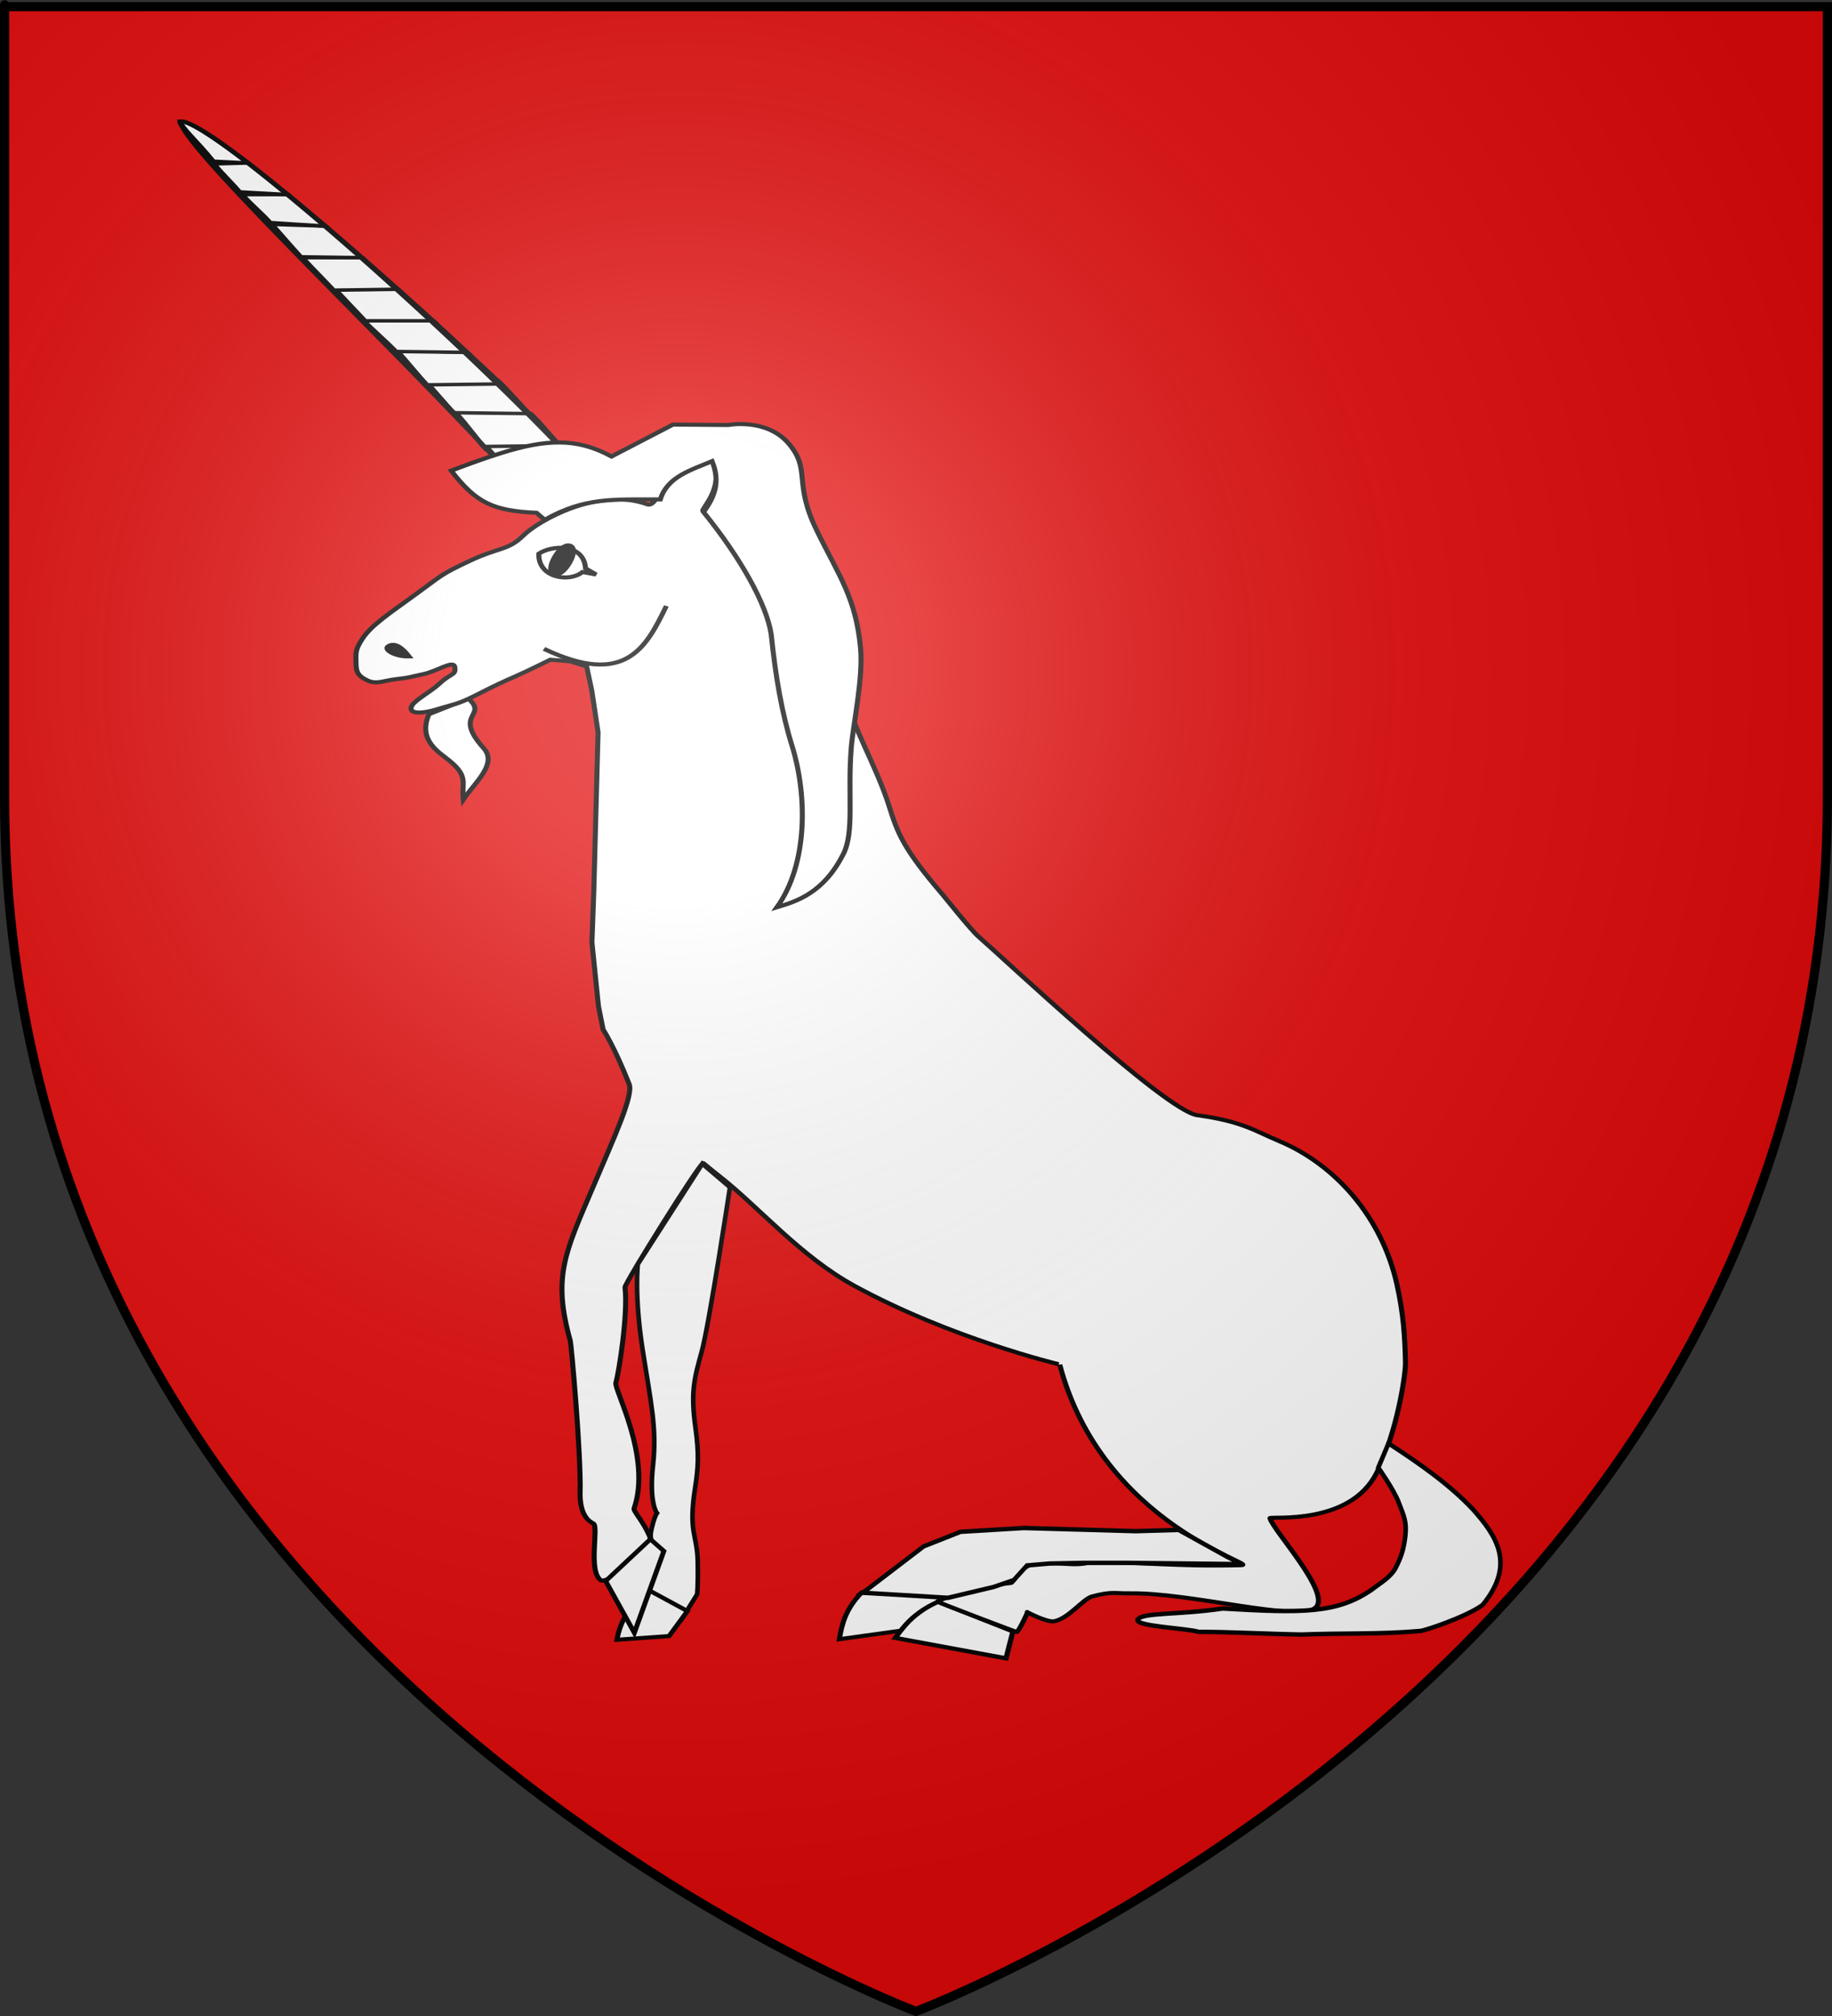 <?xml version="1.0" encoding="UTF-8" standalone="no"?>
<svg
   xmlns:dc="http://purl.org/dc/elements/1.1/"
   xmlns:cc="http://web.resource.org/cc/"
   xmlns:rdf="http://www.w3.org/1999/02/22-rdf-syntax-ns#"
   xmlns:svg="http://www.w3.org/2000/svg"
   xmlns="http://www.w3.org/2000/svg"
   xmlns:xlink="http://www.w3.org/1999/xlink"
   xmlns:sodipodi="http://sodipodi.sourceforge.net/DTD/sodipodi-0.dtd"
   xmlns:inkscape="http://www.inkscape.org/namespaces/inkscape"
   height="660"
   width="600"
   version="1.0"
   id="svg2"
   sodipodi:version="0.32"
   inkscape:version="0.45.1"
   sodipodi:docname="Blason_ville_fr_Monceau-Saint-Waast_(Nord).svg"
   sodipodi:docbase="C:\Documents and Settings\Propiétaire\Mes documents\Mes images\Blasons\SVG"
   inkscape:export-filename="/Users/olivier/Desktop/Blason Rouge/Blason_Vide_3D.png"
   inkscape:export-xdpi="144"
   inkscape:export-ydpi="144"
   inkscape:output_extension="org.inkscape.output.svg.inkscape">
  <rect width="100%" height="100%" fill="#333333" stroke="none"/>
  <sodipodi:namedview
     inkscape:window-height="998"
     inkscape:window-width="1280"
     inkscape:pageshadow="2"
     inkscape:pageopacity="0.0"
     guidetolerance="10.0"
     gridtolerance="10.0"
     objecttolerance="10.0"
     borderopacity="1.0"
     bordercolor="#666666"
     pagecolor="#ffffff"
     id="base"
     showgrid="false"
     height="660px"
     inkscape:zoom="1.26"
     inkscape:cx="396.46229"
     inkscape:cy="359.14186"
     inkscape:window-x="-4"
     inkscape:window-y="-4"
     inkscape:current-layer="layer4" />
  <desc
     id="desc4">Flag of Canton of Valais (Wallis)</desc>
  <defs
     id="defs6">
    <linearGradient
       id="linearGradient2893">
      <stop
         style="stop-color:white;stop-opacity:0.314;"
         offset="0"
         id="stop2895" />
      <stop
         id="stop2897"
         offset="0.19"
         style="stop-color:white;stop-opacity:0.251;" />
      <stop
         style="stop-color:#6b6b6b;stop-opacity:0.125;"
         offset="0.6"
         id="stop2901" />
      <stop
         style="stop-color:black;stop-opacity:0.125;"
         offset="1"
         id="stop2899" />
    </linearGradient>
    <linearGradient
       id="linearGradient2885">
      <stop
         id="stop2887"
         offset="0"
         style="stop-color:white;stop-opacity:1;" />
      <stop
         style="stop-color:white;stop-opacity:1;"
         offset="0.229"
         id="stop2891" />
      <stop
         id="stop2889"
         offset="1"
         style="stop-color:black;stop-opacity:1;" />
    </linearGradient>
    <linearGradient
       id="linearGradient2955">
      <stop
         id="stop2867"
         offset="0"
         style="stop-color:#fd0000;stop-opacity:1;" />
      <stop
         style="stop-color:#e77275;stop-opacity:0.659;"
         offset="0.5"
         id="stop2873" />
      <stop
         style="stop-color:black;stop-opacity:0.323;"
         offset="1"
         id="stop2959" />
    </linearGradient>
    <radialGradient
       inkscape:collect="always"
       xlink:href="#linearGradient2955"
       id="radialGradient2961"
       cx="225.524"
       cy="218.901"
       fx="225.524"
       fy="218.901"
       r="300"
       gradientTransform="matrix(-4.167939e-4,2.183,-1.884,-3.599562e-4,615.597,-289.121)"
       gradientUnits="userSpaceOnUse" />
    <polygon
       id="star"
       transform="scale(53,53)"
       points="0,-1 0.588,0.809 -0.951,-0.309 0.951,-0.309 -0.588,0.809 0,-1 " />
    <clipPath
       id="clip">
      <path
         d="M 0,-200 L 0,600 L 300,600 L 300,-200 L 0,-200 z "
         id="path10" />
    </clipPath>
    <radialGradient
       inkscape:collect="always"
       xlink:href="#linearGradient2955"
       id="radialGradient1911"
       gradientUnits="userSpaceOnUse"
       gradientTransform="matrix(-4.167939e-4,2.183,-1.884,-3.599562e-4,615.597,-289.121)"
       cx="225.524"
       cy="218.901"
       fx="225.524"
       fy="218.901"
       r="300" />
    <radialGradient
       inkscape:collect="always"
       xlink:href="#linearGradient2955"
       id="radialGradient2865"
       gradientUnits="userSpaceOnUse"
       gradientTransform="matrix(0,1.749,-1.593,-1.049767e-7,551.788,-191.29)"
       cx="225.524"
       cy="218.901"
       fx="225.524"
       fy="218.901"
       r="300" />
    <radialGradient
       inkscape:collect="always"
       xlink:href="#linearGradient2955"
       id="radialGradient2871"
       gradientUnits="userSpaceOnUse"
       gradientTransform="matrix(0,1.386,-1.323,-5.741131e-8,-158.082,-109.541)"
       cx="225.524"
       cy="218.901"
       fx="225.524"
       fy="218.901"
       r="300" />
    <radialGradient
       inkscape:collect="always"
       xlink:href="#linearGradient2893"
       id="radialGradient3163"
       gradientUnits="userSpaceOnUse"
       gradientTransform="matrix(1.353,0,0,1.349,-77.629,-85.747)"
       cx="221.445"
       cy="226.331"
       fx="221.445"
       fy="226.331"
       r="300" />
  </defs>
  <g
     inkscape:groupmode="layer"
     id="layer3"
     inkscape:label="Fond écu"
     style="display:inline"
     sodipodi:insensitive="true">
    <path
       id="path2855"
       style="fill:#e20909;fill-opacity:1;fill-rule:evenodd;stroke:none;stroke-width:1px;stroke-linecap:butt;stroke-linejoin:miter;stroke-opacity:1"
       d="M 300,658.5 C 300,658.5 598.5,546.18 598.5,260.728 C 598.5,-24.723 598.5,2.176 598.5,2.176 L 1.5,2.176 L 1.5,260.728 C 1.5,546.18 300,658.5 300,658.5 z "
       sodipodi:nodetypes="cccccc" />
  </g>
  <g
     inkscape:groupmode="layer"
     id="layer4"
     inkscape:label="Meubles"
     sodipodi:insensitive="true">
    <g
       inkscape:label="dessus"
       id="g2240"
       transform="matrix(0.796,0,0,0.786,3.468,27.703)">
      <g
         transform="matrix(2.877,0,0,2.261,43.631,161.221)"
         inkscape:label="Calque 1"
         id="g2222" />
      <g
         transform="matrix(0.759,0,0,0.74,-71.338,-31.144)"
         id="g20785">
        <g
           id="g2313"
           inkscape:label="Calque 1"
           transform="matrix(2.766,0,0,2.328,226.667,207.526)">
          <g
             transform="translate(-274.32,-101.134)"
             id="g19877">
            <path
               style="fill:#ffffff;fill-opacity:1;fill-rule:evenodd;stroke:#000000;stroke-width:0.985;stroke-linecap:butt;stroke-linejoin:miter;stroke-miterlimit:4;stroke-dasharray:none;stroke-opacity:1"
               d="M 393.162,394.651 C 389.919,398.749 389.285,402.352 388.773,405.932 L 410.718,402.172 L 409.464,395.641 L 393.162,394.651 z "
               id="path5542"
               sodipodi:nodetypes="ccccc"
               inkscape:export-filename="C:\Documents and Settings\Bruno Vallette\Bureau\Licorne_en_cours_1.png"
               inkscape:export-xdpi="144"
               inkscape:export-ydpi="144" />
            <path
               style="fill:#ffffff;fill-opacity:1;fill-rule:evenodd;stroke:#000000;stroke-width:1.024;stroke-linecap:butt;stroke-linejoin:miter;stroke-miterlimit:4;stroke-dasharray:none;stroke-opacity:1"
               d="M 408.11,396.882 C 406.24,397.923 404.806,399.055 403.637,400.242 C 401.953,401.954 400.822,403.782 399.732,405.618 L 421.443,410.557 L 422.788,404.045 L 408.11,396.882 z "
               id="path10776"
               sodipodi:nodetypes="cscccc"
               inkscape:export-filename="C:\Documents and Settings\Bruno Vallette\Bureau\Licorne_en_cours_1.png"
               inkscape:export-xdpi="144"
               inkscape:export-ydpi="144" />
            <g
               id="g2347"
               transform="matrix(1.738,0,0,1.272,-226.082,-34.642)">
              <path
                 sodipodi:nodetypes="ccccc"
                 inkscape:export-ydpi="144"
                 inkscape:export-xdpi="144"
                 inkscape:export-filename="C:\Documents and Settings\Bruno Vallette\Bureau\Licorne_en_cours_1.png"
                 id="rect5478"
                 d="M 307,107.12 C 308.159,109.156 309.157,111.295 310.301,113.291 L 318.938,113.647 C 317.724,111.671 316.516,109.15 315.242,107.12 L 307,107.12 z "
                 style="color:#000000;fill:#ffffff;fill-opacity:1;fill-rule:nonzero;stroke:#000000;stroke-width:0.662;stroke-linecap:butt;stroke-linejoin:miter;marker:none;marker-start:none;marker-mid:none;marker-end:none;stroke-miterlimit:4;stroke-dasharray:none;stroke-dashoffset:0;stroke-opacity:1;visibility:visible;display:inline;overflow:visible" />
              <path
                 inkscape:export-ydpi="144"
                 inkscape:export-xdpi="144"
                 inkscape:export-filename="C:\Documents and Settings\Bruno Vallette\Bureau\Licorne_en_cours_1.png"
                 id="rect5480"
                 d="M 303.846,101.43 C 304.979,103.435 306.115,105.945 307.252,107.942 L 315.6,107.771 C 314.348,105.777 313.074,103.783 311.787,101.771 L 303.846,101.43 z "
                 style="color:#000000;fill:#ffffff;fill-opacity:1;fill-rule:nonzero;stroke:#000000;stroke-width:0.662;stroke-linecap:butt;stroke-linejoin:miter;marker:none;marker-start:none;marker-mid:none;marker-end:none;stroke-miterlimit:4;stroke-dasharray:none;stroke-dashoffset:0;stroke-opacity:1;visibility:visible;display:inline;overflow:visible"
                 sodipodi:nodetypes="ccccc" />
              <path
                 inkscape:export-ydpi="144"
                 inkscape:export-xdpi="144"
                 inkscape:export-filename="C:\Documents and Settings\Bruno Vallette\Bureau\Licorne_en_cours_1.png"
                 id="rect5482"
                 d="M 299.946,95.43 C 301.067,97.433 302.596,99.575 303.741,101.601 L 311.787,101.771 C 310.506,99.767 309.238,97.759 307.944,95.771 L 299.946,95.43 z "
                 style="color:#000000;fill:#ffffff;fill-opacity:1;fill-rule:nonzero;stroke:#000000;stroke-width:0.662;stroke-linecap:butt;stroke-linejoin:miter;marker:none;marker-start:none;marker-mid:none;marker-end:none;stroke-miterlimit:4;stroke-dasharray:none;stroke-dashoffset:0;stroke-opacity:1;visibility:visible;display:inline;overflow:visible"
                 sodipodi:nodetypes="ccccc" />
              <path
                 inkscape:export-ydpi="144"
                 inkscape:export-xdpi="144"
                 inkscape:export-filename="C:\Documents and Settings\Bruno Vallette\Bureau\Licorne_en_cours_1.png"
                 id="rect5484"
                 d="M 296.707,89.43 C 297.799,91.404 299.125,93.74 300.261,95.771 L 307.944,95.771 C 306.623,93.743 305.287,91.747 303.975,89.771 L 296.707,89.43 z "
                 style="color:#000000;fill:#ffffff;fill-opacity:1;fill-rule:nonzero;stroke:#000000;stroke-width:0.662;stroke-linecap:butt;stroke-linejoin:miter;marker:none;marker-start:none;marker-mid:none;marker-end:none;stroke-miterlimit:4;stroke-dasharray:none;stroke-dashoffset:0;stroke-opacity:1;visibility:visible;display:inline;overflow:visible"
                 sodipodi:nodetypes="ccccc" />
              <path
                 inkscape:export-ydpi="144"
                 inkscape:export-xdpi="144"
                 inkscape:export-filename="C:\Documents and Settings\Bruno Vallette\Bureau\Licorne_en_cours_1.png"
                 id="rect5486"
                 d="M 293.216,83.771 C 294.288,85.742 295.562,87.871 296.707,89.942 L 303.975,89.771 C 302.615,87.724 301.269,85.724 299.944,83.771 L 293.216,83.771 z "
                 style="color:#000000;fill:#ffffff;fill-opacity:1;fill-rule:nonzero;stroke:#000000;stroke-width:0.662;stroke-linecap:butt;stroke-linejoin:miter;marker:none;marker-start:none;marker-mid:none;marker-end:none;stroke-miterlimit:4;stroke-dasharray:none;stroke-dashoffset:0;stroke-opacity:1;visibility:visible;display:inline;overflow:visible"
                 sodipodi:nodetypes="ccccc" />
              <path
                 inkscape:export-ydpi="144"
                 inkscape:export-xdpi="144"
                 inkscape:export-filename="C:\Documents and Settings\Bruno Vallette\Bureau\Licorne_en_cours_1.png"
                 id="rect5488"
                 d="M 289.756,77.43 C 290.764,79.327 291.893,81.555 293.006,83.601 L 299.944,83.771 C 298.531,81.691 297.162,79.698 295.819,77.771 L 289.756,77.43 z "
                 style="color:#000000;fill:#ffffff;fill-opacity:1;fill-rule:nonzero;stroke:#000000;stroke-width:0.662;stroke-linecap:butt;stroke-linejoin:miter;marker:none;marker-start:none;marker-mid:none;marker-end:none;stroke-miterlimit:4;stroke-dasharray:none;stroke-dashoffset:0;stroke-opacity:1;visibility:visible;display:inline;overflow:visible"
                 sodipodi:nodetypes="ccccc" />
              <path
                 inkscape:export-ydpi="144"
                 inkscape:export-xdpi="144"
                 inkscape:export-filename="C:\Documents and Settings\Bruno Vallette\Bureau\Licorne_en_cours_1.png"
                 id="rect5490"
                 d="M 286.421,71.771 C 287.376,73.635 288.428,74.988 289.546,77.089 L 295.819,77.771 C 294.34,75.651 292.925,73.644 291.569,71.771 L 286.421,71.771 z "
                 style="color:#000000;fill:#ffffff;fill-opacity:1;fill-rule:nonzero;stroke:#000000;stroke-width:0.662;stroke-linecap:butt;stroke-linejoin:miter;marker:none;marker-start:none;marker-mid:none;marker-end:none;stroke-miterlimit:4;stroke-dasharray:none;stroke-dashoffset:0;stroke-opacity:1;visibility:visible;display:inline;overflow:visible"
                 sodipodi:nodetypes="ccccc" />
              <path
                 inkscape:export-ydpi="144"
                 inkscape:export-xdpi="144"
                 inkscape:export-filename="C:\Documents and Settings\Bruno Vallette\Bureau\Licorne_en_cours_1.png"
                 id="rect5492"
                 d="M 283.242,65.942 C 284.096,67.741 284.963,69.031 286.105,71.26 L 291.569,71.771 C 289.973,69.567 288.465,67.536 287.1,65.771 L 283.242,65.942 z "
                 style="color:#000000;fill:#ffffff;fill-opacity:1;fill-rule:nonzero;stroke:#000000;stroke-width:0.662;stroke-linecap:butt;stroke-linejoin:miter;marker:none;marker-start:none;marker-mid:none;marker-end:none;stroke-miterlimit:4;stroke-dasharray:none;stroke-dashoffset:0;stroke-opacity:1;visibility:visible;display:inline;overflow:visible"
                 sodipodi:nodetypes="ccccc" />
              <path
                 inkscape:export-ydpi="144"
                 inkscape:export-xdpi="144"
                 inkscape:export-filename="C:\Documents and Settings\Bruno Vallette\Bureau\Licorne_en_cours_1.png"
                 id="rect5494"
                 d="M 279.444,57.834 C 279.455,58.946 281.256,61.472 283.137,65.43 L 287.1,65.771 C 283.248,60.79 280.437,57.733 279.444,57.834 z "
                 style="color:#000000;fill:#ffffff;fill-opacity:1;fill-rule:nonzero;stroke:#000000;stroke-width:0.662;stroke-linecap:butt;stroke-linejoin:miter;marker:none;marker-start:none;marker-mid:none;marker-end:none;stroke-miterlimit:4;stroke-dasharray:none;stroke-dashoffset:0;stroke-opacity:1;visibility:visible;display:inline;overflow:visible"
                 sodipodi:nodetypes="cccc" />
              <path
                 style="color:#000000;fill:#ffffff;fill-opacity:1;fill-rule:nonzero;stroke:#000000;stroke-width:0.662;stroke-linecap:butt;stroke-linejoin:miter;marker:none;marker-start:none;marker-mid:none;marker-end:none;stroke-miterlimit:4;stroke-dasharray:none;stroke-dashoffset:0;stroke-opacity:1;visibility:visible;display:inline;overflow:visible"
                 d="M 310.489,113.241 C 311.648,115.277 312.856,118.268 314,120.264 L 322.24,119.411 C 321.025,117.436 320.215,115.441 318.941,113.411 L 310.489,113.241 z "
                 id="path2343"
                 inkscape:export-filename="C:\Documents and Settings\Bruno Vallette\Bureau\Licorne_en_cours_1.png"
                 inkscape:export-xdpi="144"
                 inkscape:export-ydpi="144"
                 sodipodi:nodetypes="ccccc" />
              <path
                 inkscape:export-ydpi="144"
                 inkscape:export-xdpi="144"
                 inkscape:export-filename="C:\Documents and Settings\Bruno Vallette\Bureau\Licorne_en_cours_1.png"
                 id="path2345"
                 d="M 313.908,119.656 C 315.068,121.692 316.065,123.831 317.209,125.827 L 325.344,125.486 C 324.129,123.51 322.899,121.515 321.625,119.486 L 313.908,119.656 z "
                 style="color:#000000;fill:#ffffff;fill-opacity:1;fill-rule:nonzero;stroke:#000000;stroke-width:0.662;stroke-linecap:butt;stroke-linejoin:miter;marker:none;marker-start:none;marker-mid:none;marker-end:none;stroke-miterlimit:4;stroke-dasharray:none;stroke-dashoffset:0;stroke-opacity:1;visibility:visible;display:inline;overflow:visible"
                 sodipodi:nodetypes="ccccc" />
              <path
                 style="color:#000000;fill:#ffffff;fill-opacity:1;fill-rule:nonzero;stroke:#000000;stroke-width:0.662;stroke-linecap:butt;stroke-linejoin:miter;marker:none;marker-start:none;marker-mid:none;marker-end:none;stroke-miterlimit:4;stroke-dasharray:none;stroke-dashoffset:0;stroke-opacity:1;visibility:visible;display:inline;overflow:visible"
                 d="M 317.27,125.282 C 318.43,127.318 319.427,129.969 320.572,131.964 L 325.344,125.997 C 324.129,124.021 326.471,127.482 325.197,125.453 L 317.27,125.282 z "
                 id="path7207"
                 inkscape:export-filename="C:\Documents and Settings\Bruno Vallette\Bureau\Licorne_en_cours_1.png"
                 inkscape:export-xdpi="144"
                 inkscape:export-ydpi="144"
                 sodipodi:nodetypes="ccccc" />
            </g>
            <path
               style="fill:none;fill-opacity:1;fill-rule:evenodd;stroke:#000000;stroke-width:0.985;stroke-linecap:butt;stroke-linejoin:miter;stroke-miterlimit:4;stroke-dasharray:none;stroke-opacity:1"
               d="M 331.109,133.695 C 308.649,101.838 259.761,45.476 259.669,38.96 C 266.103,38.474 317.458,94.974 338.116,123.101 C 338.881,124.144 339.566,125.206 340.235,126.214 L 331.109,133.695 z "
               id="path2807"
               sodipodi:nodetypes="ccscc"
               inkscape:export-filename="C:\Documents and Settings\Bruno Vallette\Bureau\Licorne_en_cours_1.png"
               inkscape:export-xdpi="144"
               inkscape:export-ydpi="144" />
            <path
               style="fill:#ffffff;fill-opacity:1;fill-rule:evenodd;stroke:#000000;stroke-width:0.985;stroke-linecap:butt;stroke-linejoin:miter;stroke-miterlimit:4;stroke-dasharray:none;stroke-opacity:1"
               d="M 308.341,182.289 C 306.552,187.446 308.82,190.228 311.509,192.704 C 316.398,197.204 314.691,198.657 315.066,202.94 C 317.269,198.894 321.826,194.303 319.098,190.559 C 312.893,182.044 320.042,182.863 316.071,178.511 L 308.341,182.289 z "
               id="path14385"
               sodipodi:nodetypes="cscscc" />
            <path
               style="fill:#ffffff;fill-opacity:1;fill-rule:evenodd;stroke:#000000;stroke-width:0.985;stroke-linecap:butt;stroke-linejoin:miter;stroke-miterlimit:4;stroke-dasharray:none;stroke-opacity:1"
               d="M 431.97,339.546 C 440.296,378.4 471.316,387.922 467.546,388.034 C 464.944,388.111 461.773,388.149 458.401,388.064 C 449.809,387.847 439.958,386.906 437.283,387.549 C 433.628,388.428 429.576,386.668 426.67,387.761 C 423.713,388.874 422.926,392.283 422.387,392.343 C 417.265,392.917 407.69,396.495 408.047,396.849 C 408.375,397.174 423.304,404.146 423.515,404.191 C 423.86,404.266 425.771,399.378 425.634,399.346 C 425.226,399.25 429.471,401.903 430.845,401.603 C 433.696,400.979 436.567,396.172 438.297,395.601 C 442.192,394.316 442.698,394.886 445.595,394.836 C 457.787,394.627 478.756,401.879 482.13,398.271 C 485.298,394.885 473.724,379.546 473.167,376.667 C 473.353,376.164 488.809,378.5 494.059,365.764 C 497.995,356.214 499.78,342.099 499.726,339.046 C 499.617,332.867 499.357,327.442 498.065,320.231 C 495.115,303.758 485.847,291.101 474.976,285.505 C 470.218,283.055 467.796,280.738 458.924,279.242 C 452.72,278.196 420.679,240.998 416.043,236.047 C 414.573,234.477 409.366,226.411 409.003,225.889 C 401.317,214.84 400.213,211.103 398.531,204.526 C 396.019,194.698 390.718,183.88 390.66,179.296 C 390.567,171.875 382.668,158.634 380.432,152.908 C 376.032,141.635 361.601,133.773 361.996,132.956 C 363.395,130.067 365.237,127.85 364.675,120.267 C 364.131,119.459 364.445,120.397 361.792,121.533 C 353.695,124.999 353.111,132.427 351.129,131.543 C 341.524,127.262 329.762,135.541 326.851,139.082 C 323.811,142.78 322.121,141.851 316.279,145.253 C 310.536,148.597 311,148.6 305.797,153.264 C 300.593,157.928 297.106,160.744 295.371,163.925 C 293.774,166.853 294.049,167.594 294.049,169.872 C 294.049,172.149 294.466,173.066 296.284,174.12 C 298.102,175.175 299.361,174.161 302.095,173.783 C 304.829,173.405 304.395,173.341 307.221,172.608 C 310.046,171.875 313.137,169.109 313.397,170.851 C 313.707,172.926 312.658,172.327 310.525,174.771 C 308.392,177.216 305.185,179.056 304.865,180.628 C 304.546,182.201 306.918,182.255 310.022,181.062 C 313.126,179.869 314.024,179.92 317.539,177.697 C 321.054,175.473 322.953,174.39 325.372,173.088 C 327.791,171.787 332.122,169.116 332.122,169.116 L 336.019,169.497 L 339.248,170.739 L 340.26,176.599 L 341.489,186.655 L 340.651,225.1 L 340.286,237.465 L 341.564,252.868 L 342.477,258.508 C 342.477,258.508 344.653,262.561 347.585,271.729 C 348.455,274.448 344.676,284.513 340.457,296.741 C 335.031,312.468 332.524,318.266 336.046,333.798 C 336.243,334.666 338.177,361.229 337.972,370.456 C 337.938,371.993 337.98,376.438 340.536,377.932 C 341.707,378.616 339.416,389.652 342.091,391.727 C 342.93,392.379 353.392,386.003 351.54,380.9 C 350.175,377.138 348.363,374.977 348.55,374.311 C 352.027,361.947 344.594,345.56 344.974,343.945 C 345.572,341.41 347.389,327.378 346.768,320.847 C 346.68,319.929 361.627,290.327 362.12,290.838 C 363.134,291.888 364.2,292.954 365.32,294.036 C 372.962,301.411 381.096,313.332 391.694,320.472 C 410.615,333.218 431.742,339.448 431.742,339.448"
               id="path2360"
               sodipodi:nodetypes="cssssssssssszcssssssssssscsszzzzzzzzzzzzzzcccccccccssssssssssszsc" />
            <path
               style="fill:#ffffff;fill-opacity:1;fill-rule:evenodd;stroke:#000000;stroke-width:2.5;stroke-linecap:butt;stroke-linejoin:miter;stroke-miterlimit:4;stroke-dasharray:none;stroke-opacity:1"
               d="M 434.643,705.219 C 434.643,705.219 432.641,722.533 437.143,752.719 C 441.696,783.255 445.089,797.273 442.857,818.434 C 440.621,839.635 445,845.219 445,845.219 C 445,845.219 443.393,847.451 441.786,855.576 C 440.179,863.701 449.196,870.576 442.5,877.719 C 435.804,884.862 441.696,883.344 440.357,886.648 C 439.018,889.951 437.857,904.148 437.857,904.148 L 458.214,905.219 L 466.786,890.934 C 466.786,890.934 467.401,887.389 467.143,872.362 C 466.884,857.335 461.904,856.264 465.752,830.825 C 467.379,820.066 467.94,812.122 465.934,797.306 C 463.183,776.98 465.317,769.347 469.286,754.505 C 473.344,739.33 484.643,662.005 484.643,662.005 L 469.643,648.791 L 434.643,705.219 z "
               id="path16901"
               transform="matrix(0.361,0,0,0.43,192.382,11.999)"
               sodipodi:nodetypes="czzczzcccczsszccc" />
            <path
               style="fill:#ffffff;fill-opacity:1;fill-rule:evenodd;stroke:#000000;stroke-width:0.985;stroke-linecap:butt;stroke-linejoin:miter;stroke-miterlimit:4;stroke-dasharray:none;stroke-opacity:1"
               d="M 351.004,393.797 C 348.477,397.193 345.955,400.595 345.181,406.072 L 355.405,405.177 L 358.995,399.133 L 351.004,393.797 z "
               id="path2783"
               sodipodi:nodetypes="ccccc" />
            <path
               style="fill:#ffffff;fill-opacity:1;fill-rule:evenodd;stroke:#000000;stroke-width:0.985;stroke-linecap:butt;stroke-linejoin:miter;stroke-miterlimit:4;stroke-dasharray:none;stroke-opacity:1"
               d="M 341.1,148.508 L 339.032,147.031 C 338.707,140.985 332.535,141.315 329.874,143.485 C 329.718,149.279 335.729,150.567 338.442,147.917 L 341.1,148.508 z "
               id="path11702"
               sodipodi:nodetypes="ccccc" />
            <path
               style="fill:#000000;fill-opacity:1;fill-rule:evenodd;stroke:#000000;stroke-width:1px;stroke-linecap:butt;stroke-linejoin:miter;stroke-opacity:1"
               d="M 300.293,165.943 C 299.475,166.657 301.725,168.398 304.429,168.306 C 303.308,166.538 301.731,164.69 300.293,165.943 z "
               id="path13474"
               sodipodi:nodetypes="ccs" />
            <path
               sodipodi:type="arc"
               style="color:#000000;fill:#000000;fill-opacity:1;fill-rule:nonzero;stroke:#000000;stroke-width:2;stroke-linecap:butt;stroke-linejoin:miter;marker:none;marker-start:none;marker-mid:none;marker-end:none;stroke-miterlimit:4;stroke-dasharray:none;stroke-dashoffset:0;stroke-opacity:1;visibility:visible;display:inline;overflow:visible"
               id="path14361"
               sodipodi:cx="401.56149"
               sodipodi:cy="176.93303"
               sodipodi:rx="1.1078577"
               sodipodi:ry="3.1758587"
               d="M 402.669 176.933 A 1.108 3.176 0 1 1  400.454,176.933 A 1.108 3.176 0 1 1  402.669 176.933 z"
               transform="matrix(0.906,0.422,-0.422,0.906,45.289,-184.767)" />
            <path
               style="fill:none;fill-rule:evenodd;stroke:#000000;stroke-width:0.985;stroke-linecap:butt;stroke-linejoin:miter;stroke-miterlimit:4;stroke-dasharray:none;stroke-opacity:1"
               d="M 354.873,156.114 C 350.953,166.072 346.932,175.869 330.885,166.488"
               id="path18102"
               sodipodi:nodetypes="cc" />
            <path
               style="fill:#ffffff;fill-opacity:1;fill-rule:evenodd;stroke:#000000;stroke-width:0.985;stroke-linecap:butt;stroke-linejoin:miter;stroke-miterlimit:4;stroke-dasharray:none;stroke-opacity:1"
               d="M 342.981,391.868 L 348.598,404.377 L 354.38,384.622 L 351.738,381.753 L 342.981,391.868 z "
               id="path6340" />
            <path
               style="fill:#ffffff;fill-opacity:1;fill-rule:evenodd;stroke:#000000;stroke-width:0.985;stroke-linecap:butt;stroke-linejoin:miter;stroke-miterlimit:4;stroke-dasharray:none;stroke-opacity:1"
               d="M 322.478,119.16 C 319.562,120.277 316.361,121.711 312.711,123.405 C 317.625,131.293 321.037,133.115 329.415,133.591 L 331.032,135.286 C 338.917,129.778 344.412,130.397 353.688,130.352 C 355.075,124.844 359.688,123.286 363.83,121.111 C 365.566,126.353 364.161,130.02 362.167,133.428 C 369.342,144.358 374.51,155.609 375.423,163.006 C 376.26,173.078 377.51,182.041 379.487,189.864 C 382.532,201.912 382.612,218.564 376.542,228.963 C 380.346,227.553 385.691,225.57 389.573,216.059 C 391.752,210.719 390.375,201.79 391.105,190.451 C 391.461,184.915 393.469,173.562 392.936,166.406 C 392.021,154.136 388.777,149.052 384.339,137.839 C 379.699,126.116 383.255,123.319 378.915,116.952 C 374.575,110.585 366.98,112.371 366.98,112.371 L 356.175,112.262 L 344.12,119.978 C 337.275,115.376 331.226,115.81 322.478,119.16 z "
               id="path6331"
               sodipodi:nodetypes="ccccccccscssssscccc" />
          </g>
        </g>
        <path
           style="fill:#ffffff;fill-opacity:1;fill-rule:evenodd;stroke:#000000;stroke-width:2.5;stroke-linecap:butt;stroke-linejoin:miter;stroke-miterlimit:4;stroke-dasharray:none;stroke-opacity:1"
           d="M 557.857,889.505 L 588.929,864.862 L 608.929,856.648 L 643.214,854.505 L 703.929,856.291 L 727.143,855.576 L 753.214,870.576 L 761.429,874.862 L 701.071,874.148 L 675.357,874.148 L 657.143,874.505 L 645,875.576 L 637.857,883.791 L 626.786,887.719 L 602.143,893.791 L 555.714,890.934 L 557.857,889.505 z "
           id="path18841" />
        <path
           style="fill:#ffffff;fill-opacity:1;fill-rule:evenodd;stroke:#000000;stroke-width:2.5;stroke-linecap:butt;stroke-linejoin:miter;stroke-miterlimit:4;stroke-dasharray:none;stroke-opacity:1"
           d="M 835.396,820.532 C 835.396,820.532 843.856,832.907 846.508,840.23 C 849.159,847.554 850.927,850.837 850.043,858.918 C 849.159,866.999 847.644,871.04 844.993,876.596 C 842.24,882.362 836.28,885.561 831.861,889.223 C 812.758,902.875 794.027,902.37 751.048,899.829 C 727.31,903.491 707.991,901.976 705.086,905.89 C 702.182,909.804 732.108,910.941 737.916,912.961 C 756.492,912.996 775.266,914.169 793.98,914.476 C 815.382,913.565 836.682,914.439 858.125,912.456 C 860.145,912.456 883,904.627 891.965,897.809 C 910.054,874.911 899.451,858.984 886.914,844.271 C 874.326,830.239 857.607,818.117 840.952,806.895 L 835.396,820.532 z "
           id="path19814"
           sodipodi:nodetypes="czzzcczccccccc" />
      </g>
    </g>
  </g>
  <g
     inkscape:groupmode="layer"
     id="layer2"
     inkscape:label="Reflet final"
     sodipodi:insensitive="true"
     style="display:inline">
    <path
       sodipodi:nodetypes="cccccc"
       d="M 300,658.5 C 300,658.5 598.5,546.18 598.5,260.728 C 598.5,-24.723 598.5,2.176 598.5,2.176 L 1.5,2.176 L 1.5,260.728 C 1.5,546.18 300,658.5 300,658.5 z "
       style="opacity:1;fill:url(#radialGradient3163);fill-opacity:1;fill-rule:evenodd;stroke:none;stroke-width:1px;stroke-linecap:butt;stroke-linejoin:miter;stroke-opacity:1"
       id="path2875"
       inkscape:export-xdpi="144"
       inkscape:export-ydpi="144" />
  </g>
  <g
     inkscape:groupmode="layer"
     id="layer1"
     inkscape:label="Contour final"
     sodipodi:insensitive="true">
    <path
       sodipodi:nodetypes="cccccc"
       d="M 300,658.5 C 300,658.5 1.5,546.18 1.5,260.728 C 1.5,-24.723 1.5,2.176 1.5,2.176 L 598.5,2.176 L 598.5,260.728 C 598.5,546.18 300,658.5 300,658.5 z "
       style="opacity:1;fill:none;fill-opacity:1;fill-rule:evenodd;stroke:#000000;stroke-width:3;stroke-linecap:butt;stroke-linejoin:miter;stroke-miterlimit:4;stroke-dasharray:none;stroke-opacity:1"
       id="path1411"
       inkscape:export-xdpi="144"
       inkscape:export-ydpi="144" />
  </g>
</svg>
